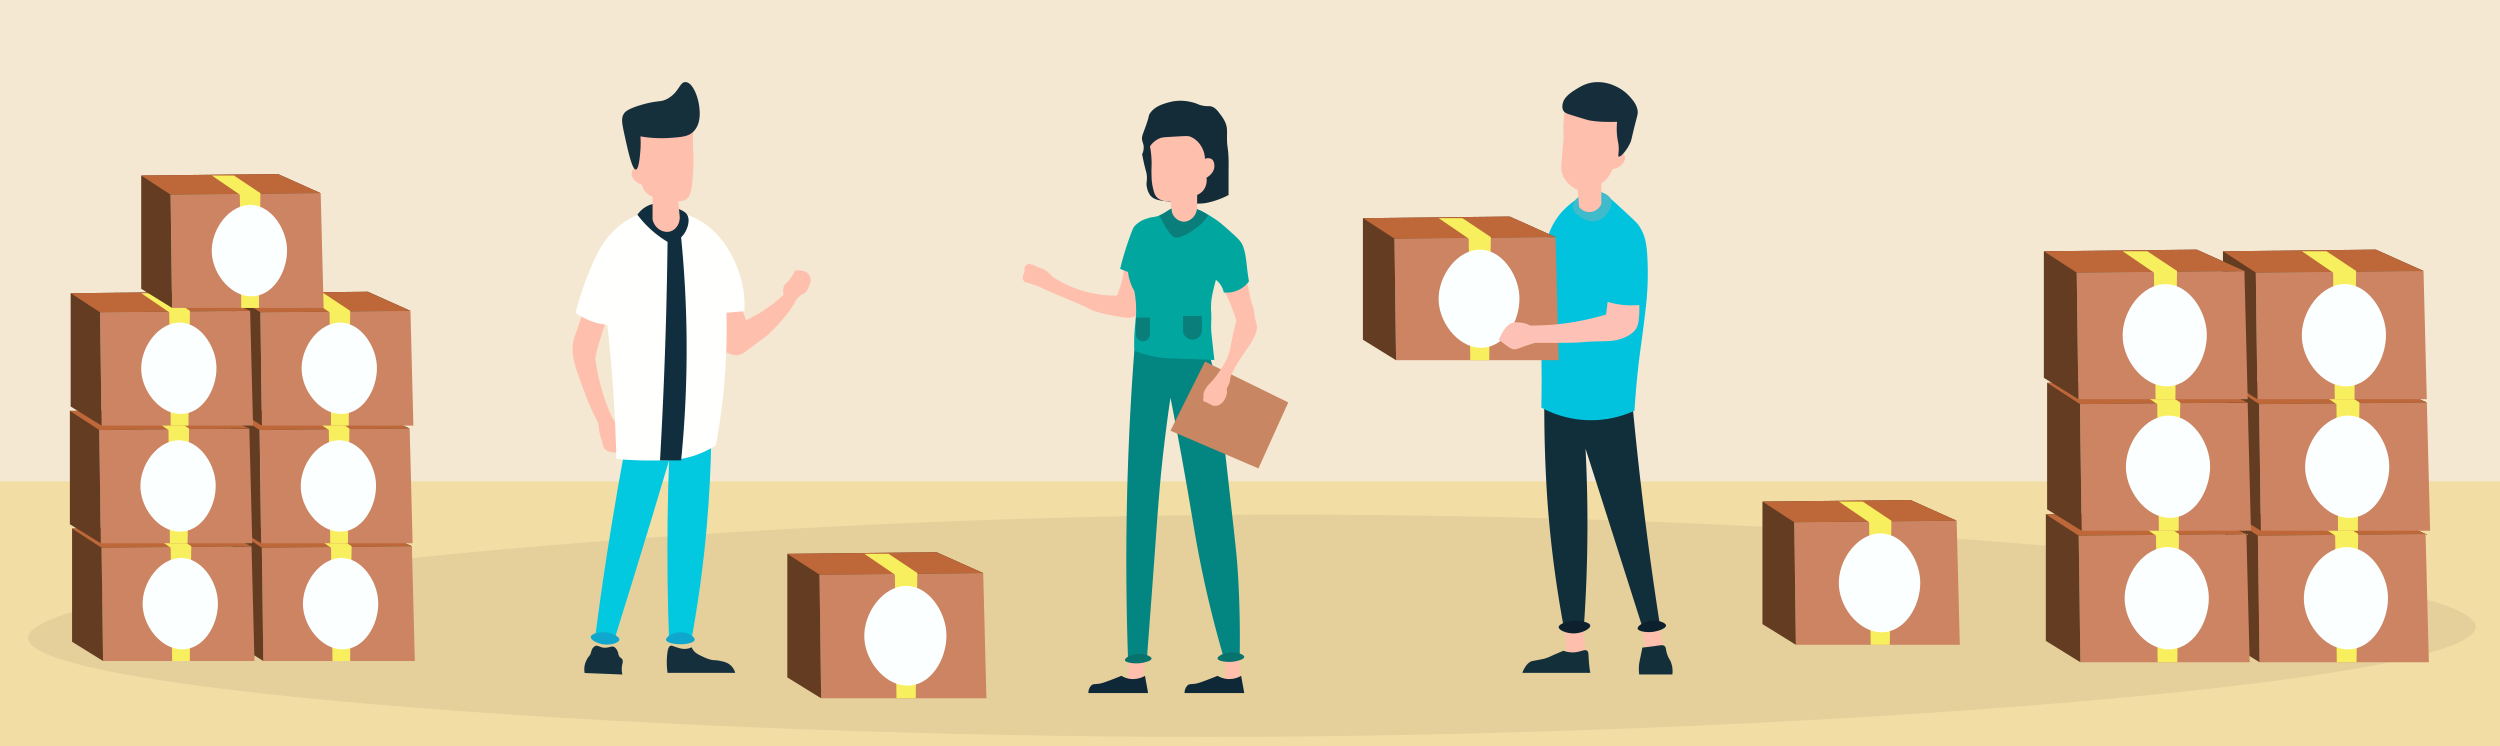 <?xml version="1.0" encoding="UTF-8"?> <svg xmlns="http://www.w3.org/2000/svg" id="Layer_1" data-name="Layer 1" viewBox="0 0 1340 400"><rect x="0" y="0" width="1340" height="400" fill="#333333" stroke="none"/><defs><style>.cls-4{fill:#ffbfad}.cls-8{fill:#cc8462}.cls-9{fill:#633c21}.cls-10{fill:#be6739}.cls-11{fill:#f8ef5e}.cls-12{fill:#fcffff}.cls-13{fill:#0c212d}.cls-14{fill:#132f3a}.cls-19{fill:#08726d}.cls-20{fill:#0f2837}.cls-23{fill:#0a7e7b}.cls-26{fill:#0fa7cd}.cls-27{fill:#152f3d}</style></defs><path transform="rotate(-180 670 200)" fill="#f4e8d3" d="M0 0h1340v400H0z"></path><path transform="rotate(-180 670 329)" fill="#f2dea5" d="M0 258h1340v142H0z"></path><path d="M1327 336c.09-30.18-356-63-678-60-298.42 2.79-634.35 37-634 66 .36 29.7 352.7 53.07 633 53 306.06-.07 678.91-28.13 679-59z" fill="#e5d09c"></path><path class="cls-4" d="M881.16 335.27c-.7 2.2-.46 4.12 0 7.61a42.88 42.88 0 001.69 7.62l8.46-1.69a84.96 84.96 0 00-.84-6.77 87.33 87.33 0 00-3.39-13.54 12.49 12.49 0 00-5.92 6.77zM848.15 326q.86 12.27 1.69 24.54c-3.69 3.07-7.7 3.35-9.3 1.69-.24-.24-1.06-1.19-.85-3.38q-.84-11-1.69-22z"></path><path d="M874.39 210q3.35 37.41 8.46 77 3.15 24.18 6.77 47.39l-9.31 1.69q-8.88-27.93-17.77-55.85c-3.55-11.12-9.14-28.66-12.7-39.78.93 18.09 1.29 37.31.85 57.55a796.93 796.93 0 01-1.69 37.24h-11a611.92 611.92 0 01-8.47-65.17c-.25-3.47-1.34-18.71-1.69-38.92-.17-10.05-.11-18.68 0-25.39z" fill="#102f3a"></path><path d="M859.15 103.39c1.28.39 4.54 3.37 11 9.31 6.89 6.34 7.69 7.3 8.46 8.46 3.24 4.87 3.87 9.87 4.23 14.39A156.58 156.58 0 01882 166c-1.84 16.21-2.86 20.78-4.23 33.85a478.47 478.47 0 00-1.69 20.31 55.85 55.85 0 01-49.93-1.69c.46-22.31-.17-39.68-.85-51.62-.48-8.59-1.41-21.72 3.39-37.24 2.12-6.85 4.76-12.23 9.31-16.92 2.08-2.14 12.21-12.03 21.15-9.3z" fill="#01c3dd"></path><path d="M859.15 103.39c1 .39 3.29 1.24 4.24 3.38 1.65 3.75-2.18 8.06-2.54 8.47a10.09 10.09 0 01-6.77 3.38 10.28 10.28 0 01-5.93-1.69c-1.8-1.05-4.92-2.85-5.08-5.92-.13-2.64 2-4.6 2.54-5.08 1.21-.81 7.49-4.84 13.54-2.54z" fill="#40bbcb"></path><path class="cls-4" d="M839.69 56.84c-1.19 2.11-1.36 4.58-1.69 9.31-.26 3.63.17 3.85 0 8.47-.1 2.63-.25 2.73-.85 10.15-.4 5-.43 6 0 7.62a14.13 14.13 0 008.46 9.31q.43 4.65.85 9.31a7 7 0 006.77 2.53 7.31 7.31 0 005.08-4.23v-11a15.2 15.2 0 005.92-7.62 8.56 8.56 0 005.08-2.53 5 5 0 001.69-3.39c0-1.72-1.37-3.36-3.38-4.23.37-.47 7-9.06 3.38-18.62a17.87 17.87 0 00-8.46-9.31c-8.2-4.2-19.47-1.72-22.85 4.23z"></path><path class="cls-8" d="M833.77 127.08q.84 33 1.69 66h-87.17l-.84-65.16z"></path><path class="cls-9" d="M809.22 116.08l24.55 11-86.32.85.84 65.16-17.77-11v-65.16z"></path><path class="cls-10" d="M730.52 116.93l78.7-.85 24.55 11-86.32.85z"></path><path class="cls-11" d="M771.14 116.93l16.08 11q.42 32.58.85 65.16h10.15q.42-33 .85-66l-15.23-10.15z"></path><path class="cls-12" d="M794 133.85c11.13.55 19.28 12.9 20.31 23.7 1.16 12.16-6.22 27.37-18.62 28.77s-23.69-11.73-24.55-24.54c-.88-13.78 10.24-28.55 22.86-27.93z"></path><path class="cls-13" d="M893 335.27c-.07-1.56-4.53-3.13-8.46-2.54-3.43.51-7 2.76-6.77 4.23s4.9 2.22 8.46 1.69c2.87-.43 6.84-1.89 6.77-3.38zM852.38 335.27c-.18-1.62-4.6-2.52-7.61-2.54-4.21 0-9.29 1.6-9.31 3.38s4.48 3.53 8.46 3.39c4.22-.15 8.65-2.5 8.46-4.23z"></path><path class="cls-14" d="M892.16 346.27c-.85-.69-1.84-.46-5.08 0-1.51.21-3.84.52-6.77.84-.18.95-.47 2.43-.85 4.23-.55 2.66-.7 3.25-.84 4.24a21.63 21.63 0 000 5.92h17.77a13.63 13.63 0 00-.85-6.77c-.59-1.43-1-1.58-1.69-3.39-1.18-3.05-.64-4.22-1.69-5.07zM850.69 348.81c.79.6.7 1.64.85 4.23a72.08 72.08 0 00.84 7.61H816a12.17 12.17 0 011.7-3.38 7.6 7.6 0 012.54-2.54c.63-.35 1-.4 3.38-.85s3.6-.67 4.23-.84a26 26 0 004.23-1.7c1.36-.6 3.38-1.48 5.93-2.53a14.13 14.13 0 005.92.84c3.5-.27 5.45-1.85 6.76-.84z"></path><path d="M861.69 161.78l-.84 6.77a136.27 136.27 0 01-40.62 5.93 15.48 15.48 0 00-6.77-1.7 7.51 7.51 0 00-4.24.85 9.69 9.69 0 00-2.53 2.54 18.24 18.24 0 00-1.7 2.54l-1.69 3.38 3.39 2.54c-1.31-1 2.62 2.19 4.23 2.54 1.31.29 2.28-.13 4.23-.85 1.76-.65 4.32-1.55 7.61-2.54h11.85c18.7-.1 9-.53 23.7-.84 4.34-.09 8.78-.13 13.54-2.54 3.42-1.73 4.62-3.48 5.08-4.23 1.3-2.16 1.46-4.47 1.69-7.62a35.3 35.3 0 000-5.08 43.48 43.48 0 01-16.93-1.69z" fill="#fec1b5"></path><path d="M865.08 45.84a21.3 21.3 0 00-11-1.69c-4.32.54-7.14 2.32-10.16 4.23-4.78 3-5.7 5.33-5.92 5.93s-1.17 3.15 0 5.07c.71 1.18 2.18 1.65 5.07 2.54 5.32 1.63 8 2.45 8.47 2.54a54.27 54.27 0 009.31.85c2.41.08 4.44 0 5.92 0a35.13 35.13 0 000 7.61c.36 3.23 1 4.43.85 7.62-.08 2.2-.43 3.16 0 3.38.88.46 4-2.86 5.92-6.77 1-2 .82-2.45 2.54-9.3 1.58-6.3 1.93-6.8 1.69-8.47-.47-3.38-2.51-5.67-4.23-7.61a23.13 23.13 0 00-8.46-5.93z" fill="#162d3c"></path><path class="cls-4" d="M656 353a20.07 20.07 0 01.85 5.06c.15 4.24-1.15 6 0 7.57s4.15 2 5.89.85c.58-.38 2-1.58 1.68-8.42a50 50 0 00-2.52-13.48q-2.97 4.19-5.9 8.42zM613 344.55c.45.28 1.66 1.33 0 14.32-.3 2.37-.6 4.38-.84 5.89a5.23 5.23 0 01-5.05 2.53 3.64 3.64 0 01-2.53-1.69 3.75 3.75 0 010-3.36q.84-7.59 1.69-15.16c4.33-3.25 6.03-2.99 6.73-2.53z"></path><path d="M608 187.91c-3.08 40.52-4.67 83.26-4.21 128q.19 18.79.84 37.05h10.11c1.87-24.38 3.29-43.73 4.21-56.42 1.73-24 2.65-37.86 5.05-58.11 1.26-10.61 2.49-19.35 3.37-25.27 1.36 6.93 3.46 17.8 5.89 31.16 5.86 32.16 7.07 42.7 11 61.48 2.3 11.1 6 27.39 11.79 47.16l8.42-.84c.19-10.05.19-24.92-.84-42.95-.64-11.16-1.21-15.44-5.89-57.27-4.36-38.91-4.89-44.33-7.58-54.74a206.32 206.32 0 00-14.32-38.74z" fill="#038581"></path><path class="cls-4" d="M603.77 138.22c-1.49.42-.68 5.07-2.53 12.63a48.89 48.89 0 01-2.52 7.58 62 62 0 01-25.27-5.05 59.86 59.86 0 01-9.26-5 17.53 17.53 0 00-2.53-2.53 9.31 9.31 0 00-2.53-1.68c-.93-.39-1.28-.31-2.52-.85-.8-.34-.71-.4-1.69-.84a9.34 9.34 0 00-2.52-.84 3 3 0 00-1.69 0c-.36.15-.6.37-1.68 1.68a5.89 5.89 0 010 2.53c-.28 1.19-.78 1.47-.84 2.53a3.3 3.3 0 00.84 2.52c.53.5 1 .44 2.52.85.29.07 1 .33 2.53.84a49 49 0 015.9 2.52l5.89 2.53c8.76 3.75 9.21 3.9 11.79 5 7.28 3.25 6.48 3.26 9.27 4.21a84.86 84.86 0 0010.94 2.53c5.59 1.1 6.92 1.12 8.43.84a14.3 14.3 0 006.73-3.37 41 41 0 00-3.37-21c-1.54-3.4-4.32-8.07-5.89-7.63z"></path><path d="M690.51 215.7l-16 35.37-47.16-20.21 18.53-37.06z" fill="#c88663"></path><path class="cls-19" d="M666.93 352.13c0-1.24-3.56-2.57-6.74-2.53-3.75.06-7.73 2-7.58 3.37s4.76 2.15 8.43 1.69c2.29-.3 5.88-1.29 5.89-2.53zM617.24 353c0-1.22-3.55-2.56-6.73-2.52-3.8 0-7.75 2.07-7.58 3.36s4.43 1.92 7.58 1.69c2.8-.24 6.72-1.28 6.73-2.53z"></path><path class="cls-20" d="M665.25 362.24l1.68 9.26h-32a5.55 5.55 0 011.68-4.21c1-.81 1.85-.48 4.21-.84 1.55-.24 3.56-1 7.58-2.53 1.07-.4 2.51-1 4.21-1.68a12.49 12.49 0 005.06 1.68 12.69 12.69 0 007.58-1.68zM613.7 362.24c.56 3.08 1.13 6.17 1.69 9.26h-32a5.51 5.51 0 011.68-4.21c1-.81 1.85-.48 4.21-.84 1.55-.24 3.56-1 7.58-2.53 1.06-.4 2.51-1 4.21-1.68a12.43 12.43 0 005 1.68 12.65 12.65 0 007.63-1.68z"></path><path class="cls-4" d="M655.14 150c-1.12 2.23.81 4.34 4.21 12.63 1.55 3.78 2.65 7 3.37 9.27-.46 1.68-1.06 4-1.68 6.73-1.65 7.28-1.59 9.47-3.37 13.48a36.1 36.1 0 01-3.37 5.89 44.74 44.74 0 01-5.9 7.58 14.64 14.64 0 00-2.52 3.37 6.45 6.45 0 00-.85 2.53c0 .58.06.68 0 1.68s-.19 1.35 0 1.69.49.31 1.69.84l1.68.84a11.73 11.73 0 001.69.84 4.56 4.56 0 002.52 0 5.09 5.09 0 001.69-.84 6.59 6.59 0 001.68-1.68 8.49 8.49 0 00.85-1.69 9.24 9.24 0 00.84-2.52c.14-1.24-.26-1.48 0-2.53a6.29 6.29 0 01.84-1.68 8.67 8.67 0 00.84-3.37c.22-1.57 1-3 2.53-5.9a73.11 73.11 0 014.21-6.74c3.68-5.48 4.55-6.5 5.89-9.26 1.58-3.24 1.93-5 1.69-6.74-.14-1-.36-1.15-.84-3.36-.58-2.6-.39-2.89-.85-5.06-.53-2.56-.9-2.71-1.68-5.89-.49-2-.4-2.2-.84-4.21-1-4.36-1.43-6.54-2.53-7.58-2.84-2.7-10.11-1.65-11.79 1.68z"></path><path d="M627.35 112.11c-2.37 1.12-2.77 2.17-5.9 3.37s-3.58.54-6.73 1.69a14.09 14.09 0 00-6.74 4.21c-.68.85-1.3 2.54-2.53 5.89-.28.79-1.31 3.63-2.52 7.58-.88 2.87-1.45 5-1.69 5.9-.35 1.33-.63 2.48-.84 3.37l4.21 1.68a26.24 26.24 0 00.84 4.21 26 26 0 002.53 5.9 54.09 54.09 0 01.84 14.31c-.22 2.78-.66 5.37-.84 10.11-.12 3.21-.07 5.85 0 7.58a54.43 54.43 0 007.58 2.52 59 59 0 0013.44 1.69c6.79.24 13.73.52 21.9.84-.22-2-.51-4.54-.84-7.58-.73-6.58-.79-7.29-.84-8.42-.21-4.13.18-3.77 0-9.26a40 40 0 010-5.9 41.48 41.48 0 01.84-5.05c.36-1.72.89-4 1.68-6.74a11.66 11.66 0 013.37 4.21 11.13 11.13 0 01.84 2.53 14.81 14.81 0 0013.48-5.9c-.21-1.31-.53-3.36-.84-5.89-.45-3.55-.46-4.49-.85-6.74a26.32 26.32 0 00-1.68-6.74c-.86-1.88-2-3.26-5.9-6.73-4.17-3.72-6.23-5.6-9.26-7.58-4.66-3-7.81-5.11-12.63-5.9-2.58-.43-6.77-1.11-10.92.84z" fill="#01a79f"></path><path d="M616.4 60.74c-.95 1.4-.07.83-2.53 7.58-1.39 3.84-2 4.89-1.68 6.74.25 1.51.9 2.33.84 4.21a8.4 8.4 0 01-.84 3.37c.17.93.44 2.4.84 4.21 1.1 5 1.54 5.33 1.69 7.58.19 2.92-.5 3.45 0 5.89a11 11 0 001.68 4.21c1.91 2.58 5.35 3 9.27 3.37 11.35 1.1 17 1.65 21.05.85a43.93 43.93 0 0011.79-4.22v-10.1c0-5.78.09-6.66 0-9.27-.23-6.61-.78-5.75-.84-10.94 0-4 .26-5.74-.84-8.43a19.59 19.59 0 00-2.53-4.21c-1.62-2.17-2.55-3.42-4.21-4.21-1.93-.91-2.45-.06-5.9-.84-2.37-.53-2.3-1-5.05-1.68a26.52 26.52 0 00-5.9-.85 23.46 23.46 0 00-6.73.85c-2.92.8-7.51 2.06-10.11 5.89z" fill="#132c37"></path><path class="cls-23" d="M627.35 112.11a44.7 44.7 0 01-4.21 2.53c-.72.38-1.31.67-1.69.84a63.05 63.05 0 004.22 7.58c1.9 2.94 2.87 3.9 4.21 4.21s2.21-.09 4.21-.84a25.22 25.22 0 005.89-3.37 27.65 27.65 0 004.21-3.37 23.44 23.44 0 003.37-4.21 21.07 21.07 0 00-2.56-1.68c-6.06-3.46-14.11-4-17.65-1.69zM644.19 169.38h-10.1v8.42a5.13 5.13 0 0010.1 0zM616.4 170.22h-7.58v9.27a3.81 3.81 0 007.58 0z"></path><path class="cls-4" d="M616.4 78.43a50.65 50.65 0 01.84 7.58c.12 3.21-.16 4.1 0 8.42a29.35 29.35 0 00.85 6.74c.53 2.06.82 3.16 1.68 4.21 2.22 2.7 6.32 2.6 7.58 2.52l.84 5.9a7.24 7.24 0 005.9 5c3.56.29 7.32-2.93 7.58-7.58v-6.74A8.4 8.4 0 00645 102a9 9 0 001.69-6.74c.4-.22 4-2.29 4.21-5.89 0-.57.15-3.18-1.68-4.22a4 4 0 00-3.37 0 13.53 13.53 0 00-2.53-7.57 12.06 12.06 0 00-5.05-4.22c-1.38-.58-2.08-.52-10.95 0-3.64.22-4.54.27-5.9.85a12.08 12.08 0 00-5.02 4.22z"></path><path class="cls-8" d="M527 307.18q.85 33.56 1.72 67.1h-88.6l-.86-66.24z"></path><path class="cls-9" d="M502 296l25 11.18-87.74.86q.42 33.12.86 66.24L422 363.09v-66.23z"></path><path class="cls-10" d="M422 296.86l80-.86 25 11.18-87.74.86z"></path><path class="cls-11" d="M463.3 296.86L479.65 308q.42 33.12.86 66.24h10.32q.44-33.55.86-67.1l-15.48-10.32z"></path><path class="cls-12" d="M486.53 314.06c11.31.56 19.59 13.11 20.64 24.09 1.18 12.36-6.32 27.82-18.92 29.25s-24.11-11.93-24.95-24.95c-.9-13.99 10.41-29.02 23.23-28.39z"></path><path class="cls-8" d="M220.77 292.78q.78 30.75 1.57 61.5h-81.21q-.39-30.36-.79-60.71z"></path><path class="cls-9" d="M197.9 282.53l22.87 10.25-80.43.79q.41 30.35.79 60.71L124.57 344v-60.69z"></path><path class="cls-10" d="M124.57 283.31l73.33-.78 22.87 10.25-80.43.79z"></path><path class="cls-11" d="M162.42 283.31l15 10.26q.39 30.35.79 60.71h9.46q.39-30.75.79-61.5l-14.19-9.47z"></path><path class="cls-12" d="M183.71 299.08c10.37.52 18 12 18.92 22.08 1.09 11.33-5.79 25.51-17.34 26.81s-22.1-10.97-22.87-22.87c-.83-12.82 9.58-26.6 21.29-26.02z"></path><path class="cls-8" d="M134.82 292.78q.8 30.75 1.58 61.5H55.19q-.39-30.36-.79-60.71z"></path><path class="cls-9" d="M112 282.53l22.86 10.25-80.42.79q.39 30.35.79 60.71L38.63 344v-60.69z"></path><path class="cls-10" d="M38.63 283.31l73.33-.78 22.86 10.25-80.42.79z"></path><path class="cls-11" d="M76.48 283.31l15 10.26q.39 30.35.79 60.71h9.46q.39-30.75.79-61.5l-14.19-9.47z"></path><path class="cls-12" d="M97.77 299.08c10.37.52 18 12 18.92 22.08 1.08 11.33-5.8 25.51-17.35 26.81S77.25 337 76.48 325.1c-.83-12.82 9.52-26.6 21.29-26.02z"></path><path class="cls-8" d="M219.58 229.7l1.58 61.5H140q-.39-30.36-.79-60.71z"></path><path class="cls-9" d="M196.72 219.45l22.86 10.25-80.42.79q.39 30.36.79 60.71L123.39 281v-60.76z"></path><path class="cls-10" d="M123.39 220.24l73.33-.79 22.86 10.25-80.42.79z"></path><path class="cls-11" d="M161.24 220.24l15 10.25q.39 30.36.79 60.71h9.46q.39-30.75.79-61.5l-14.19-9.46z"></path><path class="cls-12" d="M182.53 236c10.37.51 18 12 18.92 22.07 1.08 11.34-5.8 25.51-17.35 26.81S162 274 161.24 262c-.83-12.8 9.54-26.57 21.29-26z"></path><path class="cls-8" d="M133.64 229.7q.8 30.75 1.58 61.5H54q-.4-30.36-.79-60.71z"></path><path class="cls-9" d="M110.78 219.45l22.86 10.25-80.42.79q.39 30.36.79 60.71L37.45 281v-60.76z"></path><path class="cls-10" d="M37.45 220.24l73.33-.79 22.86 10.25-80.42.79z"></path><path class="cls-11" d="M75.3 220.24l15 10.25.78 60.71h9.47q.39-30.75.79-61.5l-14.2-9.46z"></path><path class="cls-12" d="M96.58 236c10.38.51 18 12 18.93 22.07 1.08 11.34-5.8 25.51-17.35 26.81S76.06 274 75.3 262c-.83-12.8 9.53-26.57 21.28-26z"></path><path class="cls-8" d="M220 166.62q.78 30.75 1.57 61.5h-81.2q-.39-30.35-.79-60.71z"></path><path class="cls-9" d="M197.14 156.37L220 166.62l-80.43.79q.4 30.36.79 60.71l-16.55-10.25v-60.71z"></path><path class="cls-10" d="M123.82 157.16l73.32-.79L220 166.62l-80.43.79z"></path><path class="cls-11" d="M161.66 157.16l15 10.25q.41 30.36.79 60.71h9.46q.41-30.75.79-61.5l-14.19-9.46z"></path><path class="cls-12" d="M183 172.93c10.37.51 18 12 18.92 22.08 1.09 11.33-5.79 25.5-17.34 26.8s-22.1-10.92-22.87-22.86c-.87-12.83 9.49-26.6 21.29-26.02z"></path><path class="cls-8" d="M134.07 166.62q.78 30.75 1.57 61.5H54.43q-.39-30.35-.79-60.71z"></path><path class="cls-9" d="M111.2 156.37l22.87 10.25-80.43.79q.39 30.36.79 60.71l-16.56-10.25v-60.71z"></path><path class="cls-10" d="M37.87 157.16l73.33-.79 22.87 10.25-80.43.79z"></path><path class="cls-11" d="M75.72 157.16l15 10.25q.39 30.36.79 60.71H101q.39-30.75.79-61.5l-14.19-9.46z"></path><path class="cls-12" d="M97 172.93c10.37.51 18 12 18.92 22.08 1.08 11.33-5.8 25.5-17.35 26.8S76.49 210.89 75.72 199c-.83-12.88 9.54-26.65 21.28-26.07z"></path><path class="cls-8" d="M171.88 103.54q.8 30.75 1.58 61.51H92.25q-.41-30.36-.79-60.72z"></path><path class="cls-9" d="M149 93.29l22.86 10.25-80.42.79q.39 30.36.79 60.72L75.69 154.8V94.08z"></path><path class="cls-10" d="M75.69 94.08l73.31-.79 22.86 10.25-80.42.79z"></path><path class="cls-11" d="M113.54 94.08q7.49 5.13 15 10.25.39 30.36.79 60.72h9.46q.39-30.77.79-61.51l-14.2-9.46z"></path><path class="cls-12" d="M134.82 109.85c10.38.51 18 12 18.93 22.08 1.08 11.33-5.8 25.5-17.35 26.81s-22.09-10.93-22.86-22.87c-.83-12.82 9.53-26.6 21.28-26.02z"></path><path class="cls-4" d="M314.18 162c-2.29 7.3-4.09 12.67-5.65 17a22.86 22.86 0 00-1.62 7.27 26.84 26.84 0 00.81 7.27 56.93 56.93 0 002.42 8.08c3.24 9 4.9 13.53 7.27 18.58 1.28 2.73 2.43 4.94 3.24 6.46a45.88 45.88 0 00.8 5.66c.56 2.69.58 1.58 1.62 5.65a5.56 5.56 0 001.62 3.24 4.25 4.25 0 001.61.8c.48.15 5.41 1.56 7.27-.8.47-.6.58-1.75.81-4a9.91 9.91 0 000-3.23 7.78 7.78 0 00-1.62-3.24 85.32 85.32 0 01-4.84-7.27 113.26 113.26 0 01-8.89-31.5q.72-3.16 1.62-6.47a161.14 161.14 0 015.65-17z"></path><path d="M334.38 243.55q-3.37 18.27-6.46 37.16-5.07 31-8.89 60.59l10.5.81q9.78-31.25 19.39-63 4.9-16.2 9.7-32.32-1.17 30.77-.81 63.82.19 16.45.81 32.32l12.11-.81c3.35-18.27 6.19-38.26 8.08-59.78 1.48-16.79 2.22-32.72 2.43-47.67z" fill="#02c9e0"></path><path class="cls-4" d="M396.59 162q1.61 4.86 3.23 9.7a76.85 76.85 0 0014.54-8.89 73.35 73.35 0 005.65-4.85c-.57-3.12.07-4.74.81-5.65a31.09 31.09 0 002.43-2.42 22.75 22.75 0 001.61-2.43c.95-1.62 1-2.09 1.62-2.42.46-.24 1.12-.16 2.42 0a7.42 7.42 0 013.23.81 5.17 5.17 0 011.62 1.61 5.45 5.45 0 01.81 3.23 10 10 0 01-.81 2.43 11.64 11.64 0 01-1.62 3.23 7 7 0 01-2.42 1.61 9.85 9.85 0 00-4 4.85 85.7 85.7 0 01-14.54 17c-.09.08 0 0-9.7 7.27-2.78 2.09-3.91 2.93-5.65 3.23-4.19.71-8-2.41-9.7-4-5.8-7.17-5.53-16.37-.8-21 4.05-4.14 10.2-3.49 11.27-3.31z"></path><path d="M399 166.8a55.19 55.19 0 00-4.84-25.8c-2.36-5.15-9.25-20.16-25.85-25.85-2-.67-16.22-5.33-29.89 1.61a40 40 0 00-11.31 8.89c-2.73 3-5.56 6.84-9.7 16.16a159.75 159.75 0 00-8.88 25.85 35 35 0 0017 6.46c1.29 11.64 2.39 23.76 3.23 36.36q1.24 18.34 1.58 35.52c7 .66 12.84.8 17 .81 10.36 0 16.65 0 24.23-2.42a51.94 51.94 0 0012.12-5.66 339.41 339.41 0 005.66-53.32q.24-9.16 0-17.77z" fill="#fffffe"></path><path class="cls-26" d="M372.35 342.92c.21-1.55-3.22-3.69-6.46-4-4.42-.47-9.09 2.33-8.89 4s4.68 2.35 7.27 2.42c3.17.09 7.85-.71 8.08-2.42zM332 342.92c.16-1.64-3.81-3.65-7.27-4s-7.89.76-8.08 2.42 3.4 3.51 6.46 4c3.89.66 8.68-.7 8.89-2.42z"></path><path class="cls-27" d="M359.42 346.15c.68-.25 1.19.16 3.24.81a18.85 18.85 0 003.23.81 9.27 9.27 0 004.84-.81 8.34 8.34 0 001.62 2.42c.36.37 1.13 1.1 4 2.43a26.15 26.15 0 004 1.61c2.59.73 2.91.21 5.65.81 2 .44 4 .87 5.66 2.42a8.66 8.66 0 012.42 4h-36.27a39.24 39.24 0 010-11.31c.19-1.14.54-2.79 1.61-3.19zM329.53 347a5.61 5.61 0 011.62 2.42c.44 1.14.24 1.6.81 2.43s1.21.83 1.61 1.61a3.35 3.35 0 010 2.42 13.08 13.08 0 000 5.66l-20.2-.81a11.13 11.13 0 010-4 11.86 11.86 0 011.62-4c.78-1.21 1.18-1.31 1.62-2.42a13.21 13.21 0 01.8-2.42 3.94 3.94 0 011.62-1.62c1.24-.55 2.06.4 4 .81 3.35.55 4.84-1.34 6.5-.08z"></path><path d="M363.46 111.87c3.64 1.46 4.46 2.56 4.85 3.23 2 3.49-.49 8.28-.81 8.88a12.69 12.69 0 01-2.42 3.24 605.2 605.2 0 011.61 100.17q-.66 9.86-1.61 19.39h-11.31q2.13-37.12 3.23-75.94.57-20.84.81-41.2a56 56 0 01-16.16-14.54 14.37 14.37 0 015.66-4.85c5.69-2.63 11.29-.35 16.15 1.62z" fill="#112e3f"></path><path class="cls-4" d="M370.73 61.78c2.33 2.74.12 4.08.81 18.58a117.05 117.05 0 01-.81 20.2c-.25 1.78-.77 4.93-3.23 6.46a6.44 6.44 0 01-4 .81l.81 8.07c.28 3.77-1.87 7.12-4.85 8.08-3.79 1.24-8.7-1.47-9.69-6.46V105.4a8.85 8.85 0 01-4.85-4 8 8 0 01-.81-2.42 8.19 8.19 0 01-4-2.42 5.28 5.28 0 01-1.61-3.24c-.05-1.93 1.59-3.85 4-4.84a43.47 43.47 0 01-1.62-11.31c0-4.49-.07-8.26 1.62-11.31 4.7-8.59 22.6-10.73 28.23-4.08z"></path><path d="M367.5 44c-3.27-.16-3.39 5.41-9.69 8.89-3.8 2.1-4.85.67-13.74 3.23-7.85 2.27-9.17 4-9.69 4.85-1.37 2.24-1.07 4.7 0 9.69 2 9.3 4.39 20.45 6.46 20.2 1.64-.19 2.19-7.4 2.43-10.5a49.68 49.68 0 000-7.27 66.15 66.15 0 0016.15.81c6.31-.47 9.51-.76 12.12-3.24 4.43-4.2 3.54-11.25 3.23-13.73-.65-5.23-3.51-12.74-7.27-12.93z" fill="#152f3b"></path><path class="cls-8" d="M1300.11 286.23q.89 34.36 1.76 68.73h-90.75q-.45-33.93-.89-67.85z"></path><path class="cls-9" d="M1274.56 274.78l25.55 11.45-89.88.88q.45 33.93.89 67.85l-18.51-11.45v-67.85z"></path><path class="cls-10" d="M1192.61 275.66l82-.88 25.55 11.45-89.88.88z"></path><path class="cls-11" d="M1234.91 275.66l16.74 11.45q.43 33.93.88 67.85h10.57q.45-34.36.88-68.73l-15.86-10.57z"></path><path class="cls-12" d="M1258.7 293.28c11.59.57 20.07 13.43 21.14 24.67 1.21 12.67-6.47 28.5-19.38 30s-24.69-12.21-25.55-25.55c-.91-14.4 10.65-29.77 23.79-29.12z"></path><path class="cls-8" d="M1204.07 286.23q.87 34.36 1.76 68.73h-90.76q-.43-33.93-.88-67.85z"></path><path class="cls-9" d="M1178.51 274.78l25.56 11.45-89.88.88q.45 33.93.88 67.85l-18.5-11.45v-67.85z"></path><path class="cls-10" d="M1096.57 275.66l81.94-.88 25.56 11.45-89.88.88z"></path><path class="cls-11" d="M1138.86 275.66l16.74 11.45q.45 33.93.89 67.85h10.57q.43-34.36.88-68.73l-15.86-10.57z"></path><path class="cls-12" d="M1162.65 293.28c11.59.57 20.08 13.43 21.15 24.67 1.21 12.67-6.48 28.5-19.38 30s-24.7-12.21-25.56-25.55c-.92-14.4 10.66-29.77 23.79-29.12z"></path><path class="cls-8" d="M1300.79 215.74q.89 34.37 1.76 68.73h-90.76q-.43-33.93-.88-67.85z"></path><path class="cls-9" d="M1275.24 204.29l25.55 11.45-89.88.88q.45 33.93.88 67.85l-18.5-11.47v-67.83z"></path><path class="cls-10" d="M1193.29 205.17l82-.88 25.55 11.45-89.88.88z"></path><path class="cls-11" d="M1235.58 205.17l16.75 11.45q.43 33.93.88 67.85h10.57q.43-34.37.88-68.73l-15.86-10.57z"></path><path class="cls-12" d="M1259.38 222.79c11.59.57 20.07 13.43 21.14 24.67 1.21 12.67-6.47 28.5-19.38 30s-24.7-12.21-25.56-25.55c-.92-14.38 10.66-29.77 23.8-29.12z"></path><path class="cls-8" d="M1204.75 215.74q.87 34.37 1.76 68.73h-90.76q-.43-33.93-.88-67.85z"></path><path class="cls-9" d="M1179.19 204.29l25.56 11.45-89.88.88.88 67.85-18.5-11.47v-67.83z"></path><path class="cls-10" d="M1097.25 205.17l81.94-.88 25.56 11.45-89.88.88z"></path><path class="cls-11" d="M1139.54 205.17l16.74 11.45q.45 33.93.88 67.85h10.58q.43-34.37.88-68.73l-15.86-10.57z"></path><path class="cls-12" d="M1163.33 222.79c11.59.57 20.07 13.43 21.15 24.67 1.21 12.67-6.48 28.5-19.39 30s-24.69-12.21-25.55-25.55c-.92-14.38 10.66-29.77 23.79-29.12z"></path><path class="cls-8" d="M1299 145.25q.87 34.37 1.76 68.73H1210q-.43-33.93-.88-67.85z"></path><path class="cls-9" d="M1273.47 133.8l25.53 11.45-89.88.88q.43 33.93.88 67.85l-18.5-11.46v-67.84z"></path><path class="cls-10" d="M1191.53 134.68l81.94-.88 25.53 11.45-89.88.88z"></path><path class="cls-11" d="M1233.82 134.68l16.74 11.45q.45 33.93.89 67.85H1262q.43-34.36.88-68.73L1247 134.68z"></path><path class="cls-12" d="M1257.61 152.3c11.59.57 20.08 13.43 21.15 24.67 1.21 12.67-6.48 28.5-19.38 30s-24.7-12.21-25.56-25.55c-.92-14.42 10.66-29.77 23.79-29.12z"></path><path class="cls-8" d="M1203 145.25l1.77 68.73H1114q-.45-33.93-.88-67.85z"></path><path class="cls-9" d="M1177.43 133.8l25.57 11.45-89.87.88.88 67.85-18.51-11.46v-67.84z"></path><path class="cls-10" d="M1095.48 134.68l82-.88 25.52 11.45-89.87.88z"></path><path class="cls-11" d="M1137.78 134.68l16.74 11.45q.43 33.93.88 67.85h10.6q.43-34.36.88-68.73L1151 134.68z"></path><path class="cls-12" d="M1161.57 152.3c11.59.57 20.07 13.43 21.15 24.67 1.21 12.67-6.48 28.5-19.39 30s-24.69-12.21-25.55-25.55c-.92-14.42 10.66-29.77 23.79-29.12z"></path><path class="cls-8" d="M1048.76 279.09q.84 33.26 1.7 66.52h-87.84q-.42-32.83-.85-65.67z"></path><path class="cls-9" d="M1024 268l24.73 11.09-87 .85q.42 32.83.85 65.67l-17.91-11.09v-65.67z"></path><path class="cls-10" d="M944.71 268.85L1024 268l24.73 11.09-87 .85z"></path><path class="cls-11" d="M985.65 268.85l16.2 11.09q.43 32.83.85 65.67h10.24q.42-33.27.85-66.52l-15.35-10.24z"></path><path class="cls-12" d="M1008.67 285.91c11.22.55 19.43 13 20.47 23.88 1.17 12.26-6.27 27.58-18.76 29s-23.9-11.82-24.73-24.73c-.89-13.88 10.35-28.78 23.02-28.15z"></path></svg> 